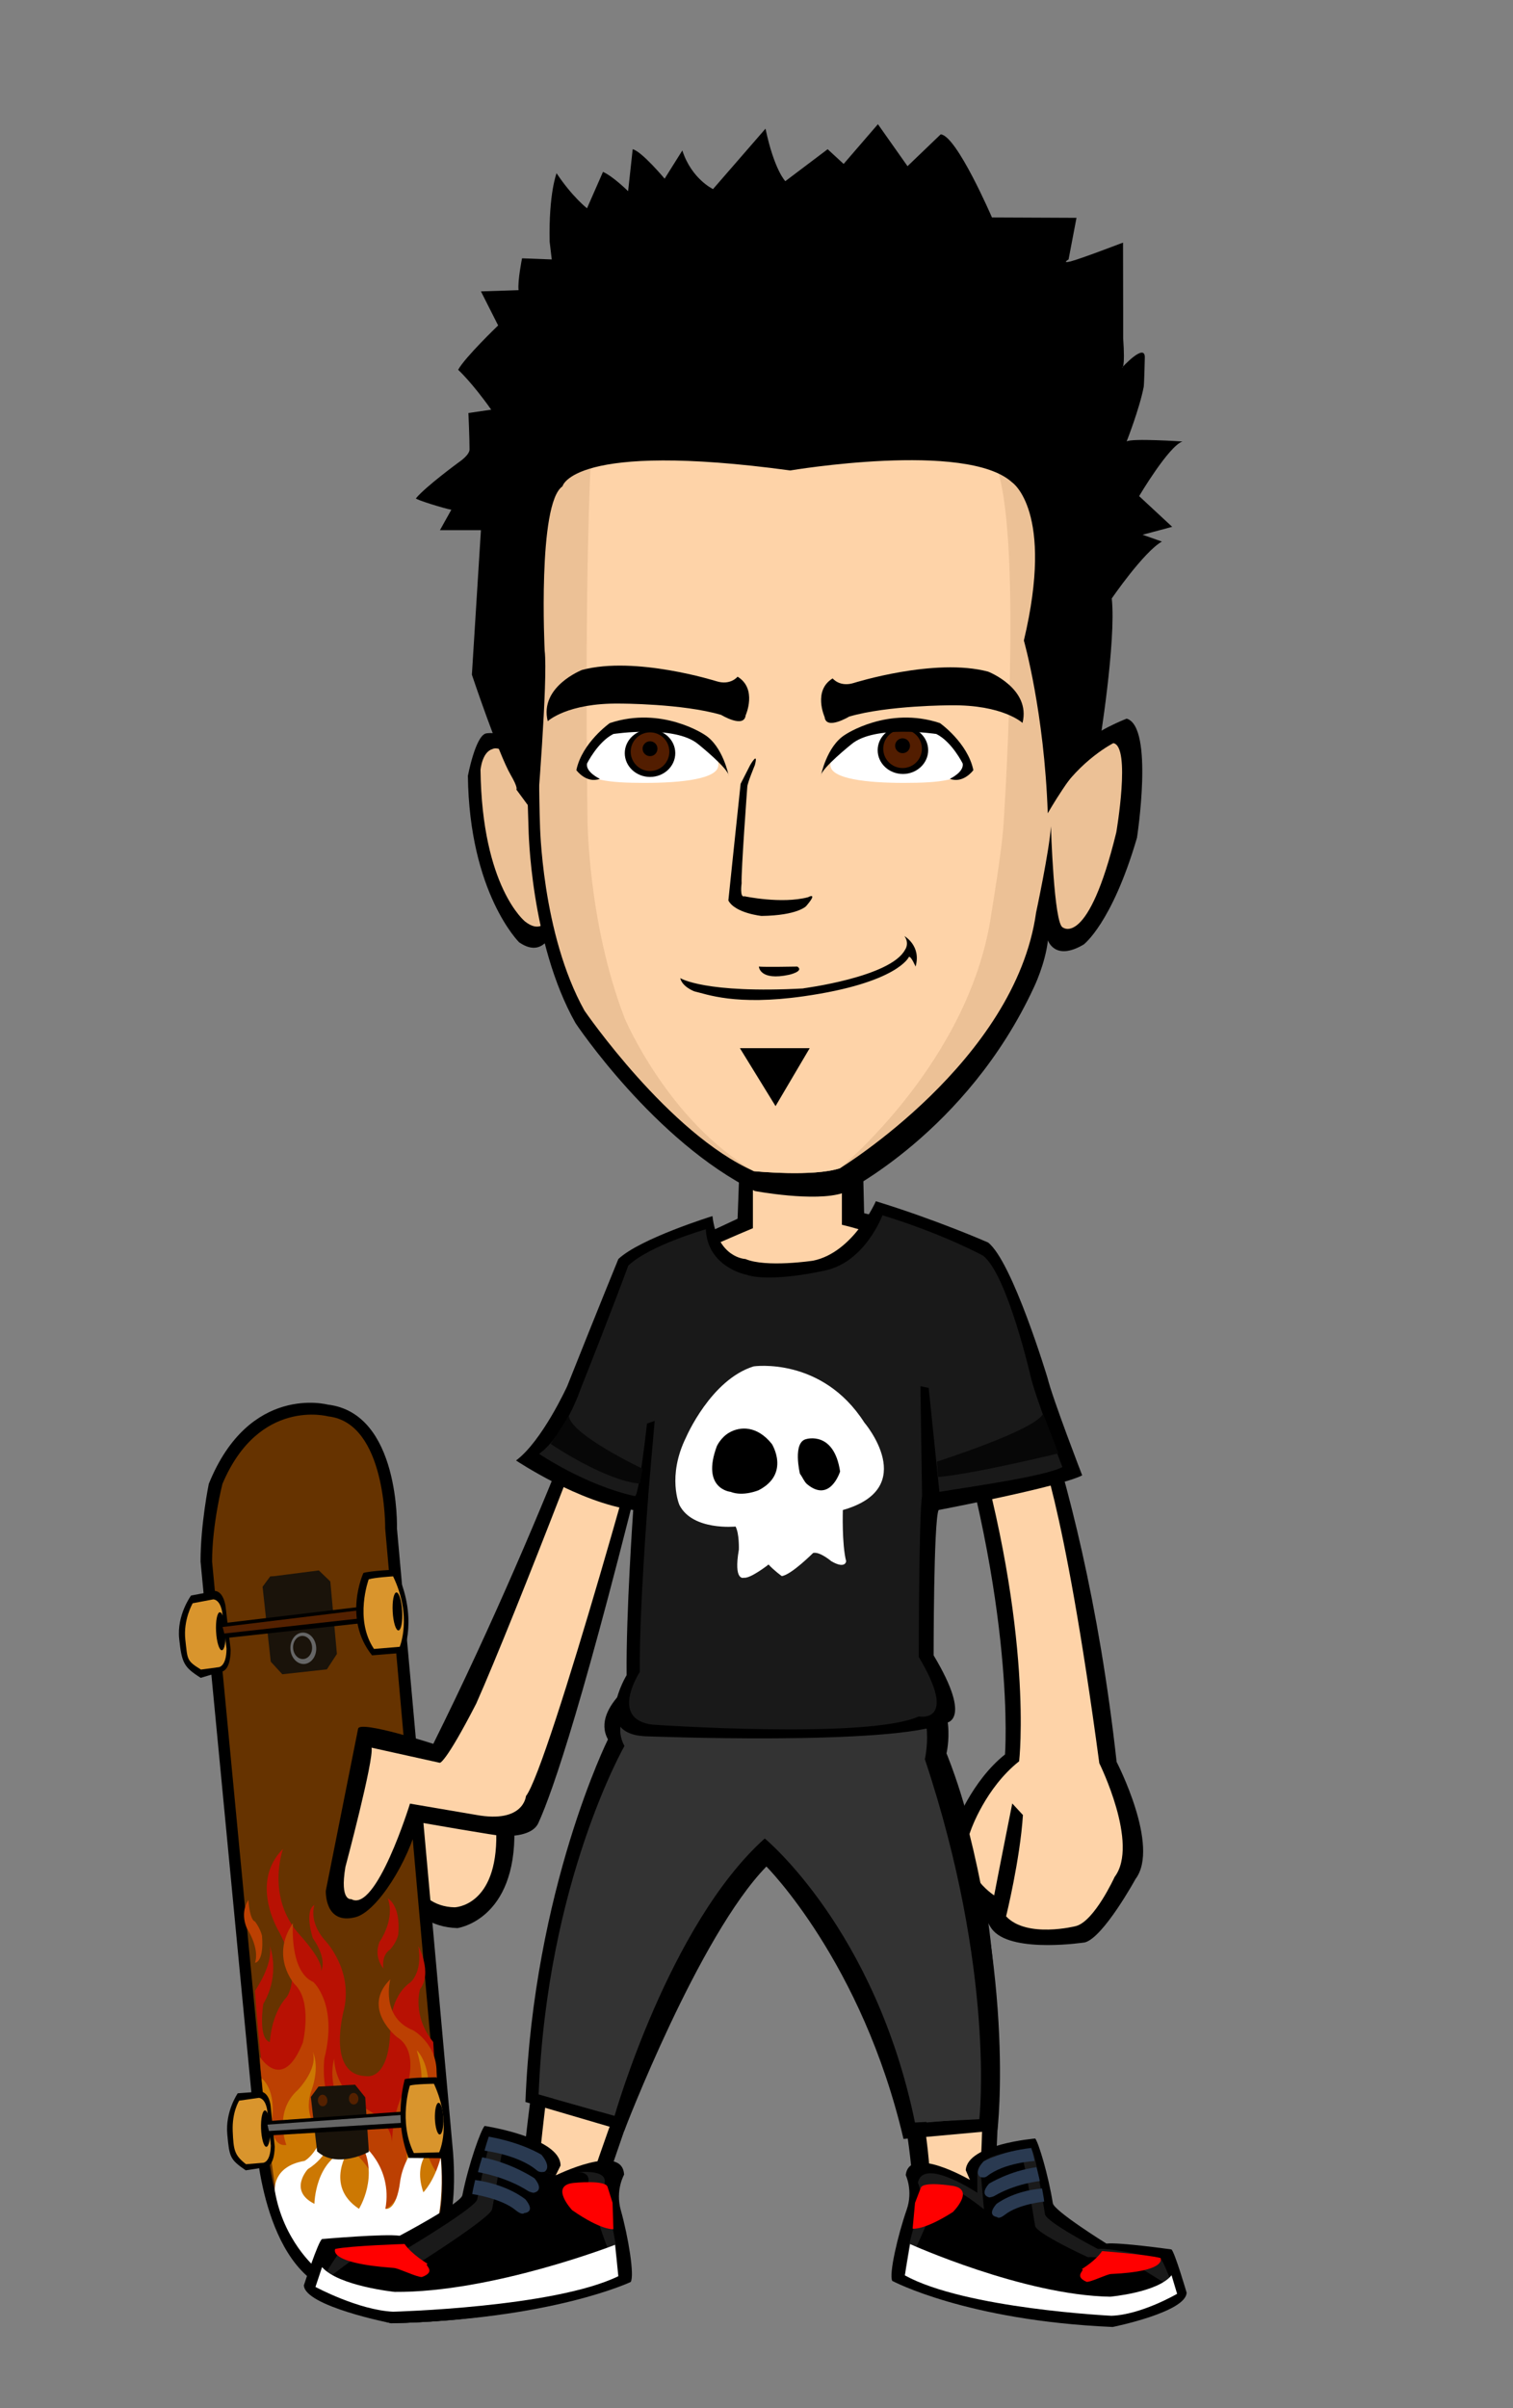 <svg xmlns="http://www.w3.org/2000/svg" width="220" height="350"><rect width="100%" height="100%" fill="#808080" stroke="none"/><g xmlns="http://www.w3.org/2000/svg" transform="translate(0.0, 0.0)  scale(1.0)" ><g xmlns="http://www.w3.org/2000/svg" transform="translate(0, 60)" id="FullBodyTranslator"><g id='palm'><g id="Palm">	<path d="M60.195,204.737c0,0-1.771,5.541-2.971,7.102c0,0,1.301,8.159,9.291,8.389c0,0,8.568-1.139,8.278-14.379L60.195,204.737z"		/>	<path fill="#FED3A8" d="M61.314,204.397c0,0-1.39,4.461-2.319,5.711c0,0,0.909,6.949,7.101,7.1c0,0,6.239-0.1,6.069-10.74		L61.314,204.397z"/></g></g><g xmlns="http://www.w3.org/2000/svg" transform="translate(-10,10)" id="HeldTranslator"><g id='held'><path fill-rule="evenodd" clip-rule="evenodd" fill="#FFFFFF" d="M68.489,199.034c0.369-0.09,0.73,0.11,0.811,0.431		c0.069,0.319-0.171,0.659-0.541,0.739c-0.369,0.09-0.729-0.1-0.81-0.43C67.879,199.454,68.119,199.124,68.489,199.034z"/>	<path fill-rule="evenodd" clip-rule="evenodd" d="M39.159,156.944l8.16,85.2c0,0,1.359,20.8,13.92,21.36		c0,0,16.48,3.68,14.64-20.641l-8.159-90.72c0,0,0.489-16.78-10.08-18c0,0-11.391-3.06-17.281,11.521		C40.358,145.665,39.159,151.515,39.159,156.944z"/>	<path fill-rule="evenodd" clip-rule="evenodd" fill="#663300" d="M40.839,156.965l8.12,85.17c0,0,1.08,19.771,13.399,19.45		c0,0,14.08,2.56,11.681-18.881l-8.03-90.539c0,0,0.19-15.381-8.3-16.311c0,0-10.069-2.75-15.37,9.83		C42.339,145.685,40.839,151.534,40.839,156.965z"/>	<path fill-rule="evenodd" clip-rule="evenodd" fill="#B81103" d="M47.079,219.345c0,0,2.641-3.76,2.16-6.48c0,0,1.6,4-0.96,8.4		c0,0-0.8,5.04,0.96,5.52c0,0,0.16-4,2.4-6.479c0,0,2.399-2.8-0.961-9.36c0,0-4.56-7.199,0.48-12.24c0,0-2.561,6.961,2.4,12.48		c0,0,3.52,3.76,3.119,5.28c0,0,1.041-1.521-1.199-4.8c0,0-1.28-3.92,0.24-4.801c0,0-0.881,2.32,1.439,5.041		c0,0,4.16,4.159,2.88,10.08c0,0-2.72,9.68,3.28,9.76c0,0,3.439,0.72,3.439-7.36c0,0,0-4.2,2.881-6.24c0,0,1.84-1.36,1.199-5.28		c0,0,2.08,3.84,0.24,6.24c0,0-1.2,3.84,1.92,7.68l1.2,19.561l-0.99,2.939l-7.409,3.9l-15.601-7.92		C50.199,245.265,48.279,235.905,47.079,219.345z"/>	<path fill-rule="evenodd" clip-rule="evenodd" fill="#BC4002" d="M47.8,228.944c0,0,3.279,5.36,6.239-2.08c0,0,1.44-6-1.2-8.479		c0,0-3.6-4-0.24-8.88c0,0-0.56,7.039,2.961,8.56c0,0,3.6,3.2,1.6,11.12c0,0-0.88,7.359,3.359,9.12c0,0-3.119-4.88-1.92-9.12		c0,0-0.16,4.641,4.721,7.359c0,0,3.68,1.921,3.68,4.881c0,0,0-4.881,2.16-8.16c0,0,1.84-5.2-1.439-7.2c0,0-5.281-4.159-0.961-8.399		c0,0-1.52,5.52,3.36,7.439c0,0,3.36,1.92,3.36,6l0.72,16.08l-11.28,7.68l-12.72-7.92C50.199,246.944,47.72,231.905,47.8,228.944z"		/>	<path fill-rule="evenodd" clip-rule="evenodd" fill="#CC7803" d="M48.039,232.064c0,0,2.24,1.521,1.44,6.479		c0,0,0,3.521,2.16,3.201c0,0-1.92-4.801,1.68-8c0,0,2.96-3.041,2.16-5.521c0,0,1.119,2-0.24,5.761c0,0-2.24,5.68,4.8,7.68		c0,0,5.521,3.359,5.28,9.6c0,0,3.76-0.08,3.84-9.12c0,0,0.12-5.8,1.8-8.28c0,0,0.96-1.439-0.36-5.879c0,0,2.48,2.239,1.44,7.92		c0,0-1.521,6.479,1.84,10.319c0,0-1.7,8.42-7.68,9.92c-5.12,1.28-4.16,0.32-4.16,0.32s-5.84,2.84-12.08-8.921		c0,0-0.72-5.159-1.44-10.199L48.039,232.064z"/>	<path fill-rule="evenodd" clip-rule="evenodd" fill="#FFFFFF" d="M49.959,248.385c0,0-0.399-3.521,4.32-4.32c0,0,3.2-1.6,3.36-8.64		c0,0,2.799,6.24-2.881,9.84c0,0-2.88,3.12,0.961,5.04c0,0,0.08-6.479,5.039-7.92c0,0-3.68,5.28,1.44,8.64c0,0,3.04-4.8,0.239-9.6		c0,0,4.721,3.359,3.601,9.6c0,0,1.601,0.48,2.16-4.08c0,0,0.56-4.72,4.56-6.72c0,0,0.48-0.239,1.041-1.04v2.16		c0,0-4.08,2-2.24,7.279c0,0,1.56-1.52,2.52-5.039c0,0,1.24,11.119-3.48,15.359c0,0-3.42,4.86-12.16,1.99		c-0.85-0.279-1.699-0.67-2.6-1.391C55.839,259.544,51.159,255.585,49.959,248.385z"/>	<path fill-rule="evenodd" clip-rule="evenodd" fill="#BC4002" d="M46.119,206.145c0,0-1.261,1.62-0.24,4.08		c0,0,1.921,2.88,1.2,5.04c0,0,1.32,0,1.02-3.9c0,0-0.18-0.959-1.02-2.1C47.079,209.265,46.358,209.265,46.119,206.145z"/>	<path fill-rule="evenodd" clip-rule="evenodd" fill="#B81103" d="M65.749,216.095c0,0-1.47-1.609-0.561-3.87		c0,0,2.311-3.22,1.201-6.319c0,0,1.91,0.969,1.52,5.25c0,0-0.21,1.139-1.23,2.229C66.679,213.385,65.47,214.044,65.749,216.095z"/>	<polyline fill-rule="evenodd" clip-rule="evenodd" fill="#1A130A" points="49.289,159.114 48.179,160.614 49.369,171.505 		51.05,173.335 57.529,172.624 58.989,170.385 58.029,159.845 56.358,158.245 49.879,159.075 	"/>	<path fill-rule="evenodd" clip-rule="evenodd" fill="#666666" d="M52.229,169.665c-0.07-1.26,0.72-2.33,1.75-2.381		c1.039-0.06,1.93,0.92,2,2.181c0.07,1.25-0.721,2.319-1.75,2.38C53.199,171.895,52.3,170.925,52.229,169.665z"/>	<path fill-rule="evenodd" clip-rule="evenodd" fill="#1A130A" d="M52.619,169.524c-0.05-0.93,0.53-1.72,1.29-1.76		s1.42,0.68,1.47,1.609c0.05,0.931-0.53,1.711-1.29,1.75C53.329,171.165,52.669,170.444,52.619,169.524z"/>	<path fill-rule="evenodd" clip-rule="evenodd" d="M37.779,161.895c0,0-2.11,2.86-1.72,6.33c0.379,3.47,0.67,4.08,3.129,5.63		l2.94-0.88c0,0,1.39,0.05,1.41-3.2l-0.729-6.22c0,0-0.221-2.16-1.51-2.33L37.779,161.895z"/>	<path fill-rule="evenodd" clip-rule="evenodd" fill="#D9952D" d="M38.019,163.015c0,0-1.399,2.4-1.069,5.311		c0.33,2.92,0.17,3.029,2.271,4.33l2.51-0.341c0,0,1.189,0.04,1.209-2.69l-0.619-5.229c0,0-0.19-1.81-1.29-1.95L38.019,163.015z"/>	<path fill-rule="evenodd" clip-rule="evenodd" d="M41.419,167.114c-0.08-1.52,0.16-2.77,0.54-2.789		c0.38-0.021,0.761,1.189,0.841,2.719c0.079,1.521-0.16,2.781-0.541,2.801C41.879,169.864,41.499,168.645,41.419,167.114z"/>	<polygon fill-rule="evenodd" clip-rule="evenodd" points="41.56,166.024 63.56,163.395 63.688,165.794 41.869,168.175 	"/>	<path fill-rule="evenodd" clip-rule="evenodd" fill="#1A130A" d="M55.199,234.774l1.11-1.51l5.319-0.279l1.479,1.84l0.531,7.92		c0,0-4.621,2.539-7.531-0.07L55.199,234.774z"/>	<path fill-rule="evenodd" clip-rule="evenodd" fill="#542100" d="M56.22,235.314c-0.021-0.46,0.26-0.85,0.649-0.87		c0.38-0.02,0.71,0.34,0.729,0.801c0.03,0.459-0.26,0.859-0.64,0.879C56.579,236.145,56.249,235.784,56.22,235.314z"/>	<path fill-rule="evenodd" clip-rule="evenodd" fill="#542100" d="M60.739,235.064c-0.03-0.47,0.26-0.86,0.64-0.88		s0.71,0.34,0.74,0.801c0.021,0.469-0.271,0.859-0.649,0.879C61.089,235.885,60.759,235.524,60.739,235.064z"/>	<polygon fill-rule="evenodd" clip-rule="evenodd" fill="#542100" points="42.369,166.465 63.579,163.874 63.649,165.075 		42.619,167.415 	"/>	<path fill-rule="evenodd" clip-rule="evenodd" d="M62.839,158.614c0,0-3.039,6.61,1.26,11.971l4.541-0.37		c0,0,2.289-5.229-1.121-12.091C67.519,158.124,63.8,158.305,62.839,158.614z"/>	<path fill-rule="evenodd" clip-rule="evenodd" fill="#D9952D" d="M63.608,159.544c0,0-2.129,5.801,0.771,10.111l3.74-0.311		c0,0,1.87-4.359-0.96-10.24C67.159,159.104,64.399,159.274,63.608,159.544z"/>	<path fill-rule="evenodd" clip-rule="evenodd" d="M44.569,234.235c0,0-1.83,2.639-1.52,5.959c0.309,3.32,0.369,3.641,2.68,5.24		l2.82-0.439c0,0,1.329,0.119,1.399-2.99l-0.601-5.971c0,0-0.16-1.83-1.399-2.049L44.569,234.235z"/>	<path fill-rule="evenodd" clip-rule="evenodd" fill="#D9952D" d="M44.779,235.305c0,0-1.06,1.64-0.94,4.44		c0.12,2.76,0.24,3.479,1.93,4.799l2.41-0.199c0,0,1.131,0.1,1.2-2.51l-0.51-5.021c0,0-0.149-1.729-1.2-1.92L44.779,235.305z"/>	<path fill-rule="evenodd" clip-rule="evenodd" d="M47.959,239.374c-0.05-1.459,0.2-2.639,0.57-2.649c0.36,0,0.7,1.181,0.76,2.64		c0.05,1.461-0.2,2.65-0.569,2.65C48.358,242.015,48.019,240.835,47.959,239.374z"/>	<polygon fill-rule="evenodd" clip-rule="evenodd" points="48.119,238.335 69.479,236.835 69.56,239.165 48.379,240.405 	"/>	<polygon fill-rule="evenodd" clip-rule="evenodd" fill="#666666" points="48.89,238.794 69.489,237.305 69.539,238.465 		49.108,239.715 	"/>	<path fill-rule="evenodd" clip-rule="evenodd" d="M68.858,232.185c0,0-1.719,5.88,0.57,11.45l4.93,0.04c0,0,2.361-4.95-0.889-11.76		C73.47,231.915,69.81,231.925,68.858,232.185z"/>	<path fill-rule="evenodd" clip-rule="evenodd" fill="#D9952D" d="M69.599,233.114c0,0-1.709,5.25,0.58,9.811l3.68-0.11		c0,0,1.921-4.14-0.76-9.96C73.099,232.854,70.379,232.885,69.599,233.114z"/>	<path fill-rule="evenodd" clip-rule="evenodd" d="M73.239,237.944c-0.04-1.27,0.189-2.31,0.529-2.32c0.34-0.02,0.65,1,0.701,2.281		c0.049,1.27-0.19,2.31-0.531,2.319C73.608,240.235,73.289,239.215,73.239,237.944z"/>	<path fill-rule="evenodd" clip-rule="evenodd" d="M67.099,164.235c-0.08-1.521,0.16-2.771,0.541-2.791		c0.379-0.02,0.76,1.19,0.84,2.721c0.08,1.52-0.16,2.779-0.541,2.8C67.56,166.985,67.179,165.765,67.099,164.235z"/></g></g><g id='body'><g id="MaleBody_x28_no_palm_x29__naked">	<path d="M52.075,191.228l-4.7,23.57c0,0-0.221,5.021,4.33,3.84c3.15-0.818,7.75-8.209,9.051-13.818c0,0,12.09,2.109,12.359,2.021		c0.09-0.029,4.16,0.311,5.17-1.891c2.09-4.58,6.779-18.12,16.619-58.341l-3.34-21.149c0,0-10.949,32.53-28.56,67.99		C63.006,193.448,52.375,190.019,52.075,191.228z"/>	<path d="M45.535,272.708c0,0,7.971,5.961,18.91,3.98c0,0,21.65-2.98,24.63-5.473c0,0,2.489,1-1.99-10.42		c0,0,13.44-44.447,25.38-51.898c0,0,18.66,16.391,20.4,50.898c0,0-4.23,9.932-1.24,10.932c0,0,17.41,6.949,26.37,6.449		c0,0,9.7-1.729,12.44-4.711c0,0-1.74-4.229-5.723-4.72c0,0-16.67-6.46-20.148-10.431c0,0,4.221-41.971-9.709-68.541		c0,0-1.99-32.028,1-40.97c0,0,10.699-17.629,5.22-25.58c0,0-9.2-4.469-15.671-5.959l-0.25-6.949l-17.67,1.488l-0.239,6.451		c0,0-12.44,5.219-15.431,7.699c0,0-3.229,16.391,2.24,25.33c0,0-1.99,26.319-0.5,34.771c0,0-11.689,13.409-17.66,70.771		c0,0-11.949,7.698-17.92,9.188C57.975,265.019,42.555,265.509,45.535,272.708z"/>	<path d="M107.484,106.089v10.931l-7.959,3.72c0,0,19.91,13.159,32.84-1.49l-6.711-2.729l-0.25-10.43L107.484,106.089		L107.484,106.089z"/>	<path fill="#FFD3A8" d="M109.725,114.777v3.971l-8.207,2.979c0,0,16.418,13.91,29.358-0.738l-7.96-0.5L109.725,114.777z"/>	<path fill="#FED3A8" d="M96.995,133.498c-1.851,8.24-17.239,63.37-20.521,67.55c0,0-0.3,3.99-7.229,2.73l-9.63-1.641		c0,0-4.91,15.93-8.54,13.881c0,0-1.7,0.379-0.851-4.67c0,0,4.18-15.66,3.801-17.342l9.93,2.199c0,0,0.77,0.17,5.29-8.602		c5.649-12.729,19.8-49.479,23.81-61.159c0,0,1.141-0.199,2.49,0.25C96.395,126.979,97.436,131.548,96.995,133.498z"/>	<path d="M144.064,125.958c0,0,13.181,23.83,18.301,70.12c0,0,6.35,12.239,2.75,17.011c0,0-4.67,8.51-7.37,9.219		c0,0-10.229,1.58-13.271-1.658c0,0-0.879-0.859-1.279-2.569c0,0-5.971-5.34-4.36-12.659c0,0,2.41-6.551,7.3-10.431		c0,0,1.66-21.36-9.039-54.881C137.096,140.107,136.245,111.468,144.064,125.958z"/>	<path fill="#FED3A8" d="M149.645,145.229c0.041,0.09,1.092,4.221,1.131,4.319c0,0,3.812,7.5,9.07,46.711		c0,0,5.84,11.76,2.229,16.529c0,0-2.94,6.449-5.64,7.15c0,0-7.11,1.818-10.143-1.42c0,0,2.03-8.23,2.45-14.723l-1.552-1.68		c0,0-1.721,8.6-2.631,13.357c0,0-5.729-3.6-3.379-9.51c0,0,2.109-6.1,7.01-9.979c0,0,2.182-18.569-6.789-48.88		c0,0-2.069-7-5.551-11.972c-4.979-11.42,0.09-11.739,3.979-9.93C143.564,126.948,147.195,140.52,149.645,145.229z"/>	<path fill="#FED3A8" d="M48.275,272.468c0,0,6.47,3.471,17.42,1.49c0,0,16.91-1.99,19.9-4.471c0,0,3.479,2.979-1-8.449		c0,0,14.93-48.17,27.868-56.119c0,0,23.392,21.859,22.892,57.119c0,0-3.979,6.449-1,7.449c0,0,14.431,5.961,23.391,5.461		c0,0,7.47-0.5,9.949-2.98c0,0-0.989-2.479-4.971-2.979c0,0-16.92-6.461-20.398-10.432c0,0,3.979-41.72-9.46-68.539		c0,0-2.24-34.761,0.75-43.7c0,0,12.188-13.91,6.72-21.852c0,0-11.449-4.97-17.92-6.459v-9.931h-12.939v10.431		c0,0-13.181,5.459-16.17,7.939c0,0-2.979,13.66,2.49,22.6c0,0-1.74,28.562-0.25,37c0,0-12.439,16.642-17.41,71.021		c0,0-13.438,8.439-19.41,9.931C58.725,266.998,45.785,266.259,48.275,272.468z"/></g></g><g id='underwear'><g id="Underwear_default">	<path fill="#EEEEEC" stroke="#000000" d="M94.375,183.761l-0.125,2.5l-3,5.605l17.24,17.302l3.871-2.532l2.854,2.168		c0,0,7.264-7.012,11.426-9.728c4.159-2.716,8.905-4.873,8.905-4.873l-2.019-4.537l-0.336-2.856c0,0-11.375,0.076-19.408-0.299		C105.749,186.136,94.375,183.761,94.375,183.761z"/>	<polygon fill="#FCAF3E" points="106.419,188.966 107.465,192.249 105.318,194.739 108.805,195.032 110.755,197.963 		111.861,194.854 115.216,194.177 112.415,191.968 112.538,188.618 109.697,190.358 	"/>	<polygon fill="#FCAF3E" points="95.529,187.405 96.081,189.134 94.951,190.442 96.786,190.599 97.812,192.142 98.396,190.504 		100.161,190.147 98.686,188.983 98.75,187.222 97.254,188.138 	"/>	<polygon fill="#FCAF3E" points="123.955,191.302 124.333,192.489 123.557,193.392 124.818,193.497 125.523,194.558 		125.925,193.433 127.139,193.187 126.125,192.388 126.169,191.176 125.141,191.806 	"/>	<polygon fill="#FCAF3E" points="116.716,191.325 117.039,192.34 116.376,193.108 117.453,193.2 118.057,194.104 118.398,193.146 		119.436,192.937 118.568,192.252 118.607,191.218 117.729,191.756 	"/>	<polygon fill="#FCAF3E" points="103.757,196.205 104.075,197.206 103.422,197.964 104.484,198.054 105.077,198.944 		105.416,197.999 106.438,197.792 105.584,197.12 105.621,196.101 104.755,196.63 	"/>	<polygon fill="#FCAF3E" points="102.25,187.328 102.568,188.329 101.915,189.087 102.977,189.177 103.57,190.067 103.909,189.122 		104.93,188.915 104.077,188.243 104.113,187.224 103.248,187.753 	"/>	<polygon fill="#FCAF3E" points="128.35,187.487 128.814,188.95 127.859,190.058 129.412,190.188 130.277,191.49 130.773,190.108 		132.264,189.806 131.02,188.824 131.072,187.335 129.809,188.108 	"/>	<polygon fill="#FCAF3E" points="114.029,198.558 114.264,199.291 113.784,199.847 114.562,199.912 114.997,200.565 		115.245,199.872 115.993,199.722 115.368,199.228 115.396,198.479 114.762,198.869 	"/>	<polygon fill="#FCAF3E" points="122.578,187.681 122.812,188.414 122.333,188.97 123.111,189.035 123.546,189.688 123.794,188.995 		124.542,188.844 123.917,188.351 123.943,187.604 123.311,187.992 	"/>	<polygon fill="#FCAF3E" points="100.248,193.808 100.488,194.56 99.996,195.13 100.795,195.196 101.242,195.868 101.496,195.155 		102.264,195.001 101.621,194.495 101.648,193.728 100.999,194.128 	"/>	<polygon fill="#FCAF3E" points="117.854,187.655 118.093,188.408 117.602,188.979 118.398,189.045 118.848,189.717 		119.102,189.004 119.868,188.851 119.227,188.343 119.254,187.575 118.604,187.976 	"/>	<polygon fill="#FCAF3E" points="107.422,199.513 108.009,201.356 106.805,202.754 108.762,202.919 109.857,204.563 		110.479,202.815 112.361,202.438 110.787,201.196 110.857,199.317 109.262,200.297 	"/>	<polygon fill="#FCAF3E" points="118.218,195.095 118.805,196.938 117.602,198.336 119.559,198.501 120.652,200.146 		121.275,198.397 123.157,198.021 121.583,196.778 121.654,194.899 120.059,195.879 	"/></g></g><g id='socks'></g><g id='shoes'><path fill-rule="evenodd" clip-rule="evenodd" fill="#FFFFFF" d="M85.329,262.49c0,0,2.82,5.461,1.5,7.941l-5.979,1		c0,0,0.17-5.961,2.49-9.441L85.329,262.49z"/>	<path fill-rule="evenodd" clip-rule="evenodd" d="M56.909,277.661c0,0-12.64-2.479-12.72-5.521c0,0,2.08-6.4,2.64-6.72		c0,0,9.121-0.8,11.281-0.479c0,0,8.879-4.681,9.119-5.881c0.91-4.55,2.68-9.479,3.24-10.08c0,0,11.04,1.681,11.04,5.76l-0.72,1.441		c0,0,9.72-4.801,9.959-0.121c0,0-1.299,2.26-0.479,5.16c1.08,3.84,2.021,9.53,1.44,10.44		C91.71,271.661,80.27,277.102,56.909,277.661z"/>	<path fill-rule="evenodd" clip-rule="evenodd" fill="#1A1A1A" d="M56.909,277.661c0,0-10.479-2.479-10.56-5.521		c0,0,2.56-4.479,3.12-4.8c0,0,7.439-0.8,9.6-0.479c0,0,10.08-6,10.32-7.2c0.91-4.55,1.6-8.04,2.16-8.64c0,0,7.439,0.479,7.439,4.56		l1.801,0.601c0,0,8.039-1.801,7.08,1.319c0,0-0.101,1.42,0.72,4.319c1.079,3.841,1.54,8.69,0.96,9.601		C89.55,271.421,80.27,277.102,56.909,277.661z"/>	<path fill-rule="evenodd" clip-rule="evenodd" d="M56.909,277.661c0,0-10.479-2.479-10.56-5.521c0,0,4.24-3.279,4.8-3.6		c0,0,8.16-0.32,10.32,0c0,0,9.84-6.24,10.08-7.439c0.91-4.551,1.359-9,1.92-9.601c0,0,5.52,0,5.52,4.08l1.801,0.601		c0,0,5.64-1.801,4.68,1.319c0,0,0.62,2.14,1.439,5.04c1.08,3.84,3.221,7.97,2.641,8.88C89.55,271.421,80.27,277.102,56.909,277.661		z"/>	<path fill-rule="evenodd" clip-rule="evenodd" fill="#FF0000" d="M48.749,266.861c0,0-1.31,2.06,8.521,2.76		c0.71,0.05,3.351,1.359,4.08,1.32c2.28-0.84,0.16-1.801,0.84-1.92c0,0-2.28-1.32-3.36-2.881		C58.829,266.141,51.03,266.381,48.749,266.861z"/>	<path fill-rule="evenodd" clip-rule="evenodd" fill="#FFFFFF" d="M46.829,269.501l-0.959,2.88c0,0,6.24,3.359,11.279,3.6		c0,0,23.4-0.6,32.76-5.16l-0.479-4.56c0,0-17.88,6.96-32.04,6.841C57.39,273.102,49.229,272.261,46.829,269.501z"/>	<path fill-rule="evenodd" clip-rule="evenodd" fill="#FF0000" d="M89.069,260.141l0.12,3.84c0,0-1.68,0.24-6-2.76		c0,0-3.36-3.6,0.24-3.96c0,0,4.681-0.479,4.92,0.601L89.069,260.141z"/>	<path fill-rule="evenodd" clip-rule="evenodd" fill="#2A3A51" d="M71.069,250.541c0,0-0.6,1.8-0.6,2.04c0,0,4.939,0.58,7.62,2.88		c0.42,0.359,1.079,0.18,1.079,0.18s1.141-0.539-0.42-2.459C78.749,253.182,76.05,251.441,71.069,250.541z"/>	<path fill-rule="evenodd" clip-rule="evenodd" fill="#2A3A51" d="M70.11,253.541c0,0-0.601,1.92-0.601,2.16		c0,0,3.96,0.6,7.319,2.76c0.181,0.12,0.721,0.24,0.721,0.24s1.74-0.18,0.18-2.1C77.729,256.602,74.489,254.381,70.11,253.541z"/>	<path fill-rule="evenodd" clip-rule="evenodd" fill="#2A3A51" d="M69.09,256.841c0,0-0.421,1.8-0.421,2.04		c0,0,4.201,0.6,6.301,2.34c0.98,0.811,1.26,0.42,1.26,0.42s1.74-0.06,0.18-1.979C76.409,259.661,73.89,257.501,69.09,256.841z"/>	<path fill-rule="evenodd" clip-rule="evenodd" d="M161.79,278.201c0,0,10.709-2.16,10.75-5c0,0-1.75-5.961-2.211-6.27		c0,0-7.6-1.07-9.449-0.851c0,0-7.61-4.729-7.79-5.86c-0.681-4.24-2.091-8.83-2.56-9.41c0,0-9.91,0.811-10.101,4.61l0.601,1.399		c0,0-8.811-5.129-9.33-0.689c0,0,1.1,2.25,0.14,5.02c-1.3,3.73-2.61,9.4-2.101,10.351		C129.739,271.501,140.53,277.281,161.79,278.201z"/>	<path fill-rule="evenodd" clip-rule="evenodd" fill="#1A1A1A" d="M161.79,276.221c0,0,8.84-0.76,8.879-3.6		c0,0-1.459-4.01-1.92-4.32c0,0-7.279-1.66-9.119-1.439c0,0-7.5-3.91-7.68-5.041c-0.681-4.239-1.451-8.779-1.92-9.359		c0,0-7.681,0-7.92,3.359v2.881c0,0-7.921-5.28-8.641-1.44c0,0,0.96,1.79,0,4.56c-1.301,3.73-2.189,8.17-1.68,9.121		C131.79,270.941,140.53,275.301,161.79,276.221z"/>	<path fill-rule="evenodd" clip-rule="evenodd" d="M161.79,276.221c0,0,8.84-0.76,8.879-3.6c0,0-4.579-2.811-5.039-3.12		c0,0-5.6-1.66-7.44-1.44c0,0-7.5-3.43-7.68-4.56c-0.681-4.24-1.69-10.22-2.16-10.8c0,0-4.8-0.24-5.76,2.88l0.479,5.521		c0,0-6-5.041-7.199-2.881c0,0,0.24,1.07-0.721,3.84c-1.3,3.73-3.869,7.93-3.359,8.881		C131.79,270.941,140.53,275.301,161.79,276.221z"/>	<path fill-rule="evenodd" clip-rule="evenodd" fill="#FF0000" d="M168.749,268.182c0,0,1.101,1.949-7.189,2.319		c-0.62,0.021-2.92,1.19-3.561,1.14c-1.989-0.869-0.109-1.72-0.699-1.859c0,0,2-1.18,2.949-2.61		C160.249,267.171,166.86,267.671,168.749,268.182z"/>	<path fill-rule="evenodd" clip-rule="evenodd" fill="#FFFFFF" d="M170.35,270.682l0.81,2.699c0,0-5.229,3.051-9.56,3.189		c0,0-21.25-1.029-30.03-5.869l0.76-4.551c0,0,16.5,7.44,29.09,7.65C161.419,273.801,168.36,273.191,170.35,270.682z"/>	<path fill-rule="evenodd" clip-rule="evenodd" fill="#FF0000" d="M133.05,260.161l-0.35,3.75c0,0,1.6,0.3,5.859-2.421		c0,0,3.28-3.26-0.029-3.799c0,0-4.361-0.721-4.65,0.31L133.05,260.161z"/>	<path fill-rule="evenodd" clip-rule="evenodd" fill="#2A3A51" d="M149.96,252.182c0,0,0.47,1.68,0.459,1.899		c0,0-4.389,0.229-6.899,2.21c-0.39,0.32-0.989,0.109-0.989,0.109s-1.011-0.569,0.489-2.27		C143.02,254.131,145.52,252.691,149.96,252.182z"/>	<path fill-rule="evenodd" clip-rule="evenodd" fill="#2A3A51" d="M150.71,254.98c0,0,0.479,1.801,0.47,2.021		c0,0-3.53,0.34-6.63,2.181c-0.17,0.1-0.67,0.189-0.67,0.189s-1.58-0.26-0.08-1.99C143.8,257.381,146.81,255.501,150.71,254.98z"/>	<path fill-rule="evenodd" clip-rule="evenodd" fill="#2A3A51" d="M151.52,258.07c0,0,0.32,1.69,0.31,1.91c0,0-3.75,0.36-5.699,1.9		c-0.92,0.73-1.16,0.34-1.16,0.34s-1.59-0.14-0.09-1.89C144.88,260.331,147.239,258.432,151.52,258.07z"/></g><g id='bottom'><path fill-rule="evenodd" clip-rule="evenodd" d="M94.125,183c0,0-8.365,5-5.725,9.8c0,0-10.801,21.74-12,52.7l14.358,4.216		c0,0,10.841-28.356,20.681-38.437c0,0,13.936,13.915,19.936,39.596l13.659-1.244c0,0,2.886-23.711-7.435-54.671		c0,0,1.943-7.714-3.816-10.835C133.783,184.125,110.205,188.04,94.125,183z"/>	<path fill-rule="evenodd" clip-rule="evenodd" d="M93.92,186.08c0,0-6.24,2.88-3.6,7.68c0,0-10.801,18-12,48.961l11.52,2.879		c0,0,9.6-27.6,21.36-37.68c0,0,15.36,13.68,21.36,39.359l9.84-0.479c0,0,3.119-20.88-7.2-51.84c0,0,3.12-4.8-2.64-7.92		C132.561,187.04,110,191.12,93.92,186.08z"/>	<path fill-rule="evenodd" clip-rule="evenodd" fill="#333333" d="M94.88,184.641c0,0-6.72,4.319-4.08,9.119		c0,0-11.28,19.68-12.479,50.641l11.039,3.119c0,0,7.92-27.84,21.841-40.319c0,0,16.079,13.2,21.84,41.28l9.36-0.48		c0,0,2.399-21.359-7.92-52.32c0,0,1.68-7.199-2.641-10.08C131.84,185.6,110.96,189.2,94.88,184.641z"/>	<path fill-rule="evenodd" clip-rule="evenodd" fill="#33333" d="M95.359,184.641c0,0-5.039,4.319-2.399,9.119		c0,0-11.28,20.29-12.479,51.251l6.691,1.891c0,0,9.868-29.622,23.788-42.102c0,0,18,15.601,23.761,43.681l5.521-0.48		c0,0,2.158-21.359-8.162-52.32c0,0,2.16-7.199-2.16-10.08C129.92,185.6,111.439,189.2,95.359,184.641z"/></g><g id='top'><path fill-rule="evenodd" clip-rule="evenodd" d="M103.595,116.745c0,0-10.511,3.25-13.681,6.24c0,0-2.789,6.801-7.439,18.48		c0,0-3.63,7.97-7.439,10.8c0,0,9.17,6.14,17.039,7.2c0,0-1.06,15.029-0.959,24c0,0-5.141,8.46,2.639,8.88		c0,0,36.24,1.44,43.681-1.92c0,0,4.181-0.06-1.681-9.84c0,0-0.01-19.46,0.721-21.12c0,0,17.74-3.38,20.88-5.04		c0,0-4.3-11.13-5.04-14.16c0,0-5.1-16.92-8.64-19.68c0,0-7.341-3.24-16.32-6c0,0-3.25,7.44-9.12,8.64c0,0-6.83,1.04-9.84-0.24		C108.395,122.985,104.314,122.866,103.595,116.745z"/>	<path fill-rule="evenodd" clip-rule="evenodd" fill="#191919" d="M135.035,141.706l1.56,15.119c3.989-0.67,15.28-2.219,17.88-3.6		c0,0-3.82-9.93-4.561-12.96c0,0-3.42-15-6.959-17.76c0,0-5.66-3.12-14.641-5.88c0,0-2.529,6.84-8.4,8.039		c0,0-7.799,1.801-11.399,0.601c0,0-5.64-1.08-5.88-6.601c0,0-8.11,2.291-11.28,5.281c0,0-2.31,6.319-6.96,18		c0,0-2.189,6.529-6,9.359c0,0,6.721,4.57,13.92,6.141c0.59,0.129,1.76-10.541,1.76-10.541l1.121-0.399c0,0-1,11.271-0.961,11.28		c0,0-1.3,16.229-1.199,25.199c0,0-4.561,6.961,1.92,7.68c0,0,31.199,2.16,38.64-1.199c0,0,5.86,1.141,0-8.641		c0,0,0-20.52,0.479-23.399l-0.24-15.96L135.035,141.706z"/>	<path fill-rule="evenodd" clip-rule="evenodd" fill="#FFFFFF" d="M106.955,161.866c0,0-6.24,0.64-8.16-3.121		c0,0-1.84-4.159,0.959-9.84c0,0,3.601-8.399,9.841-10.319c0,0,9.92-1.44,16.08,8.159c0,0,8.159,9.521-3.12,12.721		c0,0-0.16,4.96,0.48,7.439c0,0-0.08,1.201-2.16,0c0,0-1.68-1.439-2.641-1.199c0,0-3.199,3.199-4.56,3.359c0,0-1.12-0.8-1.921-1.68		c0,0-2.639,2.08-3.6,1.92c0,0-1.52,0.561-0.72-4.08C107.435,165.226,107.515,162.905,106.955,161.866z"/>	<path fill-rule="evenodd" clip-rule="evenodd" d="M106.234,156.825c0,0-4.32-0.399-2-6.64c0,0,0.57-1.271,1.811-1.979		c1.55-0.891,4.02-1.051,6.189,1.66c0,0,2.721,4.319-1.92,6.72C110.314,156.586,108.074,157.546,106.234,156.825z"/>	<path fill-rule="evenodd" clip-rule="evenodd" d="M116.314,154.186c0,0-1.119-4.64,0.96-5.04c0,0,4-1.199,4.88,4.721		c0,0-1.439,4.64-4.8,1.84C116.945,155.366,116.765,154.815,116.314,154.186z"/>	<path fill-rule="evenodd" clip-rule="evenodd" fill="#070707" d="M80.074,149.866c0,0,7.92,5.359,12.961,5.76l0.399-2.16		c0,0-10.479-4.96-10.72-7.68L80.074,149.866z"/>	<path fill-rule="evenodd" clip-rule="evenodd" fill="#070707" d="M153.914,151.226c0,0-12.479,3.04-17.52,3.439l-0.16-2.239		c0,0,14.32-4.56,15.44-6.96L153.914,151.226z"/></g><g id='necklace'></g><g id='bracelet'></g><g xmlns="http://www.w3.org/2000/svg" transform="translate(44,-29) scale(1.8)" id="HeadTranslator"><g id='face'><path fill-rule="evenodd" clip-rule="evenodd" d="M14.792,42.004c0,0,3.96-1.02,4.62,7.74l1.04,7.44c0,0-0.64,3.279-2.96,1.68		c0,0-4.02-3.961-4.14-13.441C13.352,45.423,13.952,42.244,14.792,42.004z"/>	<path fill-rule="evenodd" clip-rule="evenodd" fill="#ecc196" d="M15.332,43.263c0,0,1.32-0.959,4.56,4.801l0.72,6.24		c0,0-0.36,4.68-2.64,2.881c0,0-3.48-2.762-3.6-12.241C14.372,44.944,14.492,43.503,15.332,43.263z"/>	<path fill-rule="evenodd" clip-rule="evenodd" d="M17.731,25.664c0,0,0.39,21.02,0.52,24.01c0,0,0.13,9.229,3.8,15.72		c0,0,6.36,9.551,14.48,13.551c0,0,4.839,0.91,7.121,0.16c0,0,10-4.881,15.439-16.641c0,0,0.9-1.859,1.119-3.76		c0,0,0.541,1.719,2.881,0.34c0,0,2.279-1.68,4.311-8.62c0,0,1.389-8.96-0.83-9.62c0,0-2.701,1.02-3.721,2.28		c-0.129,0.16,2.52-12.3,1-18.85c0,0-2.68-16.49-23.799-15.53C40.052,8.704,17.972,10.624,17.731,25.664z"/>	<path fill-rule="evenodd" clip-rule="evenodd" fill="#ecc196" d="M18.932,25.744c0,0,0.12,20.64,0.24,23.52		c0,0,0.12,8.88,3.6,15.12c0,0,6.8,9.92,13.68,12.959c0,0,4.8,0.48,6.96-0.238c0,0,14.16-8.641,15.84-20.641		c0,0,1.08-5.04,1.199-6.96c0,0,0.24,7.919,0.961,8.159c0,0,2.039,1.68,4.32-7.679c0,0,1.199-6.96-0.24-7.201		c0,0-2.641,1.32-4.561,4.32c0,0,3.48-16.08,1.439-22.32c0,0-0.479-14.16-21.839-14.88C40.532,9.904,19.412,11.584,18.932,25.744z"		/>	<path fill-rule="evenodd" clip-rule="evenodd" fill="#FED3A8" d="M23.251,20.704c0,0-0.48,8.88-0.24,28.08c0,0,0,8.401,3,16.2		c0,0,3.48,8.279,10.44,12.359c0,0,4.8,0.48,6.96-0.238c0,0,10.561-8.641,12.24-20.641c0,0,0.84-5.04,0.959-6.96		c0,0,1.561-22.56-0.479-28.8c0,0-2.561-8-15.121-9.12C41.012,11.584,26.612,11.344,23.251,20.704z"/></g><g id='eyes'><path fill-rule="evenodd" clip-rule="evenodd" fill="#FFFFFF" d="M22.715,44.642c0-1.13,1.44-2.88,4.38-3.3		c1.32-0.12,3.19,0.3,3.96,0.48c1.56,0.36,2.53,1.94,2.53,2.73c0,1.13-3.02,1.44-5.94,1.44		C24.735,45.993,22.715,45.772,22.715,44.642z"/>	<path fill-rule="evenodd" clip-rule="evenodd" fill="#FFFFFF" d="M53.505,44.642c0-1.13-1.439-2.88-4.379-3.3		c-1.32-0.12-3.19,0.3-3.961,0.48c-1.56,0.36-2.529,1.94-2.529,2.73c0,1.13,3.02,1.44,5.939,1.44S53.505,45.772,53.505,44.642z"/>	<path fill-rule="evenodd" clip-rule="evenodd" d="M26.025,43.592c0-1.06,0.92-1.92,2.04-1.92c1.13,0,2.04,0.86,2.04,1.92		s-0.91,1.92-2.04,1.92C26.945,45.512,26.025,44.652,26.025,43.592z"/>	<path fill-rule="evenodd" clip-rule="evenodd" fill="#521D00" d="M26.505,43.472c0-0.86,0.7-1.56,1.56-1.56		c0.87,0,1.56,0.7,1.56,1.56s-0.69,1.56-1.56,1.56C27.205,45.032,26.505,44.332,26.505,43.472z"/>	<path fill-rule="evenodd" clip-rule="evenodd" d="M50.535,43.352c0-1.06-0.92-1.92-2.04-1.92c-1.13,0-2.04,0.86-2.04,1.92		s0.91,1.92,2.04,1.92C49.615,45.272,50.535,44.412,50.535,43.352z"/>	<path fill-rule="evenodd" clip-rule="evenodd" fill="#521D00" d="M46.905,43.232c0-0.86,0.7-1.56,1.561-1.56		c0.869,0,1.56,0.7,1.56,1.56c0,0.86-0.69,1.56-1.56,1.56C47.605,44.792,46.905,44.092,46.905,43.232z"/>	<path fill-rule="evenodd" clip-rule="evenodd" d="M27.465,43.232c0-0.33,0.27-0.6,0.6-0.6c0.34,0,0.6,0.27,0.6,0.6		c0,0.33-0.26,0.6-0.6,0.6C27.735,43.832,27.465,43.562,27.465,43.232z"/>	<path fill-rule="evenodd" clip-rule="evenodd" d="M47.865,42.992c0-0.33,0.271-0.6,0.601-0.6c0.34,0,0.6,0.27,0.6,0.6		s-0.26,0.6-0.6,0.6C48.136,43.592,47.865,43.322,47.865,42.992z"/>	<path fill-rule="evenodd" clip-rule="evenodd" d="M24.015,45.663c0,0-1.16-0.53-1.04-1.23c0,0,0.86-1.75,2.13-2.39		c0,0,4.95-0.76,6.85,0.82c0,0,2.47,1.98,2.47,2.57c0,0-0.46-2.4-1.95-3.33c0,0-3.46-2.34-7.66-0.94c0,0-2.24,1.58-2.7,3.8		C22.115,44.962,22.916,46.073,24.015,45.663z"/>	<path fill-rule="evenodd" clip-rule="evenodd" d="M52.285,45.663c0,0,1.15-0.53,1.04-1.23c0,0-0.859-1.75-2.13-2.39		c0,0-4.95-0.76-6.851,0.82c0,0-2.479,1.98-2.479,2.57c0,0,0.46-2.4,1.96-3.33c0,0,3.45-2.34,7.66-0.94c0,0,2.24,1.58,2.7,3.8		C54.186,44.962,53.386,46.073,52.285,45.663z"/></g><g id='features'><path display="inline" fill-rule="evenodd" clip-rule="evenodd" d="M36.534,44.554c0,0-0.61,1.471-0.61,1.75		c0,0-0.51,6.841-0.46,7.801c0,0-0.17,1.199,0.23,1.04c0,0,2.98,0.64,5.13,0.08c0,0,0.88-0.479-0.15,0.72c0,0-0.69,0.75-3.6,0.79		c0,0-2.14-0.22-2.68-1.25c0,0,0.8-7.67,0.99-9.42l0.77-1.511C36.154,44.554,36.844,43.364,36.534,44.554z"/></g><g id='mouth'><path display="inline" fill-rule="evenodd" clip-rule="evenodd" d="M36.858,60.823c0,0,0.05,1.181,2.45,0.66		c0,0,1.23-0.279,0.66-0.66C39.968,60.823,37.288,60.874,36.858,60.823z"/>	<path display="inline" fill-rule="evenodd" clip-rule="evenodd" d="M40.378,62.584h0.04c0,0,7.12-0.91,8.26-3.14		c0,0,0.36-0.48-0.06-1.08c0,0,1.38,0.779,0.899,2.459c0,0-0.369-0.869-0.539-0.779c0,0-0.9,2.1-8.521,3.18		c-5.49,0.78-7.83-0.18-8.81-0.4c0,0-0.98-0.359-1.14-1.069c0,0,1.97,1.271,10.03,0.83"/></g><g id='eyebrows'><g id="Eyebrows11_x28_manga_x29_">	<path fill-rule="evenodd" clip-rule="evenodd" fill="#000000" d="M33.807,40.499c0,0,1.857,1.125,1.984,0.035		c0,0,0.96-2.136-0.653-3.117c0,0-0.57,0.727-1.713,0.365c0,0-6.535-2.061-10.852-0.911c0,0-3.466,1.353-2.77,4.14		c0,0,1.563-1.482,5.816-1.423C25.62,39.587,30.697,39.587,33.807,40.499z"/>	<path fill-rule="evenodd" clip-rule="evenodd" fill="#000000" d="M44.151,40.638c0,0-1.859,1.125-1.982,0.035		c0,0-0.963-2.136,0.649-3.117c0,0,0.571,0.727,1.715,0.365c0,0,6.537-2.061,10.85-0.911c0,0,3.47,1.353,2.772,4.14		c0,0-1.566-1.482-5.817-1.423C52.338,39.727,47.261,39.727,44.151,40.638z"/></g></g><g id='hair'><path fill-rule="evenodd" clip-rule="evenodd" d="M12.565,12.636c0,0,1.11,1.01,2.67,3.22l-1.84,0.27c0,0,0.09,2.01,0.09,2.94		c0,0.46-0.83,1.01-0.83,1.01s-2.71,1.98-3.5,2.94c-0.07,0.09,2.31,0.83,2.86,0.92l-0.92,1.65h3.31l-0.73,11.67		c0,0,2.14,6.38,3.13,8.08c0.64,1.1,0.46,1.19,0.46,1.19l1.65,2.239c0,0,0.92-11.14,0.64-13.44c0,0-0.59-11.9,1.44-13.28		c0,0,0.8-3.67,18.399-1.28c0,0,14.24-2.4,17.92,0.96c0,0,3.44,2.3,0.951,12.77c0,0,1.649,5.781,1.93,13.951		c0,0,2.029-3.57,3.6-4.86c1.57-1.28,0.551-0.55,0.551-0.55s1.389-8.45,1.02-11.94c0,0,2.58-3.76,4.05-4.59l-1.56-0.55l2.39-0.64		l-2.67-2.48c0,0,2.39-4.04,3.5-4.41c0,0-4.149-0.28-4.511,0c0,0,1.031-2.61,1.381-4.41c0.039-0.23,0.09-2.25,0.09-2.39		c0-1.19-1.84,0.83-1.84,0.83s0.27,0.18,0.09-2.39v-2.2l-0.01-5.5c0,0-3.5,1.34-4.24,1.52s-0.16-0.16-0.16-0.16l0.641-3.36		l-6.83-0.03c0,0-2.851-6.62-4.141-6.71l-2.68,2.57l-2.391-3.39l-2.77,3.21l-1.29-1.19l-3.42,2.58c0,0-0.89-0.88-1.601-4.24		l-4.239,4.88c0,0-1.74-0.82-2.479-3.12l-1.431,2.28c0,0-1.84-2.2-2.58-2.38l-0.37,3.39c0,0-1.199-1.19-2.029-1.56l-1.291,2.94		c0,0-1.18-0.91-2.459-2.83c0,0-0.64,1.6-0.56,5.52l0.17,1.44l-2.4-0.09c0,0-0.37,1.84-0.28,2.57l-3.04,0.1l1.39,2.75		C15.795,9.056,13.115,11.626,12.565,12.636z"/>	<path fill-rule="evenodd" clip-rule="evenodd" fill="#000000" d="M14.315,12.736c0,0,0.92,1.92,2.49,4.13l-1.94-0.28		c0,0-0.18,1.84,0,2.76c0.19,0.92,0.28,0.55,0.28,0.55s-2.63,1.54-3.43,2.51c-0.07,0.09-0.12,0.17-0.16,0.24		c1.1,0.1,2.49-0.36,3.04-0.27l-1.66,2.2l2.76-0.55l-0.83,12.95c0,0,1.55,5.2,2.29,6.67c0.09,0.18,0.48,1.6,0.48,1.6l0.74,1.281		c0,0,0.66-9.061,0.38-11.361c0,0-1.6-14.88,3.021-15c0,0,0.369-3.21,18.25-1.1c0,0,13.91-2.02,18.24,1.66		c0,0,3.319,1.56,1.199,13.5c0,0,1.32,3.35,1.69,10.7c0,0,0.64-0.64,1.63-1.61c0.23-0.229,0.641-1.01,0.641-1.01		s1.379-7.72,1.02-11.21c0,0,1.75-3.49,3.22-4.31l-1.66-0.28v-1.1l2.21-0.55l-2.21-1.65c0,0,2.21-3.77,3.32-4.14		c0,0-3.78,0.28-4.149,0.55c0,0,1.5-4.63,1.85-6.43c0.039-0.23-2.311,1.93-2.311,1.93s0.65-2.02,0.461-4.41v-2.66v-4.13		c0,0-3.131,0.92-3.871,1.1c-0.729,0.18-0.55-0.55-0.55-0.55l0.55-3.03l-6.629,0.14c0,0-1.91-6.32-3.201-6.41l-2.64,2.8l-2.399-3.36		l-2.82,2.97l-1.24-1.1l-3.46,2.75c0,0-1.239-1.1-1.931-3.72l-3.18,3.86c0,0-1.209,0.28-3.18-2.06l-0.55,2.2		c0,0-2.03-2.57-2.771-2.76l-0.27,3.31c0,0-1.391-1.56-2.21-1.93l-1.39,3.03c0,0-1.381-0.41-2.48-2.34c0,0,0.13,4.13,0.27,6.75		l-0.83-0.82h-1.66c0,0-0.36,1.74-0.27,2.47l-2.49-0.27l1.38,1.93C17.355,8.876,14.865,11.726,14.315,12.736z"/>	<path fill-rule="evenodd" clip-rule="evenodd" fill="#000000" d="M16.665,13.286c0,0,0.69,1.79,1.8,4.13l-1.15,1.51		c0,0-1.72,2.13-1.75,2.21c1.1,0.09,0.36,0.22,0.91,0.31l-0.36,1.44l1.2,0.92l-0.84,11.32c0,0-0.78,3.439,0.36,6		c0.08,0.189,1.07,2.88,1.07,2.88l0.47,2.521c0,0,0.66-9.381,0.38-11.681c0,0-1.1-12.15,1.76-14.08c0,0,1-3.23,18.879-1.12		c0,0,14.541-2.6,18.871,1.08c0,0,3.529,1.96,1.199,13.5c0,0,1.32,3.189,1.69,10.54c0,0,0.979-1.59,0.84-3.239		c-0.021-0.33,0.681-2.32,0.681-2.32s0.52-3.7,0.149-7.19c0,0-0.091-3.72,1.39-4.54l-0.279-1.38l0.41-0.83l1.25-0.82l-1.25-0.97		c0,0,0.83-2.94,1.939-3.31c0,0-2.811,0.97-3.18,1.24c0,0,0.789-2.96,1.129-4.76c0.041-0.23-1.819,0.22-1.819,0.22		s1.7-2.85,1.521-5.24l-0.141-2.61l0.28-2.76c0,0-1.75-0.32-2.49-0.14c-0.739,0.19-2.63,0.55-2.63,0.55v-3.72l-4.971,0.69		c0,0-2.35-5.65-2.899-6.2l-1.8,3.72l-2.77-3.58l-2.761,3.17l-1.93-2.07l-2.91,3.45c0,0-1.101-1.79-2.21-4.27l-1.66,3.58		c0,0-2.48-0.28-4.14-1.65l0.13,3.03c0,0-2.301-1.75-3.04-1.93l-2.351,0.82c0,0,0.141,1.52,0,3.59l-3.449-3.03		c0,0,0.279,2.06,0.14,4.82l-2.21-0.83c0,0,0.6,1.47,0.69,2.2h-2.21l1.24,1.8C19.845,10.256,17.215,12.276,16.665,13.286z"/>	<path fill-rule="evenodd" clip-rule="evenodd" d="M45.926,6.746c0,0-1.16,9.84,2.039,12.16v-2.61l1.461,3.19l2.609-3.77		c0,0,0.1,2.7-0.29,3.48l0.69-0.03l1.35,0.61c0,0,0.29-6.95,0.29-7.53l0.87,1.16c0,0,2.23-6.86,2.91-8.11l-3.49,5.5l-3.49-5.21		l2.33,6.95l-0.58,0.87c0,0-2.91-5.89-3.79-6.66l-1.45-1.74c0,0,2.62,8.01,2.62,10.13l-0.29,1.45l-0.88-1.45		C48.835,15.136,47.385,7.996,45.926,6.746z"/>	<path fill-rule="evenodd" clip-rule="evenodd" d="M44.596,1.726l-0.791,9.85c0,0,0.141,4.93,1.11,6.47c0,0-4.12-5.99-2.56-10.82		l-0.881-1.73l-0.58,0.58c0,0-1.01-1.97-0.14-3.71l1.011,1.97c0,0,0.709-1.78,1.709-3.01C44.516,0.046,44.596,1.726,44.596,1.726z"		/>	<path fill-rule="evenodd" clip-rule="evenodd" d="M39.975,6.696c0,0,1.34,9.35,0.141,10.91l-1.311-5.12c0,0,0.881-3.77-0.289-4.92		c0,0-0.19,2.89-0.291,3.76l-0.869-1.74c0,0,0.24,4.18,3.16,9.82c0,0-3.551-2.87-4.32-4.9c0,0,0.73,3.87,1.6,4.74		c0,0-2.96-2.61-2.77-4.16l1.17-5.79l3.52-6.45l-0.619,3.85H39.975z"/>	<path fill-rule="evenodd" clip-rule="evenodd" d="M36.775,1.966v2.61l1.449-0.87l-2.67,3.94c0,0-2.369-2.88-1.399-5.39l1.739,2.61		L36.775,1.966z"/>	<path fill-rule="evenodd" clip-rule="evenodd" d="M33.314,5.406l2,4.81c0,0-2.129,4.73-0.869,6.66l-1.75-2.32l-0.29,1.74		c0,0-1.261-3.57-0.58-5.21c0.68-1.64,1.649-0.4,1.649-0.4L33.314,5.406z"/>	<path fill-rule="evenodd" clip-rule="evenodd" d="M55.075,19.486c0,0,1.71-3.35,2.58-4.41l1.159-2.9v2.9l2.041-0.87l-1.75,2.89		v0.87l1.75-1.15l-0.291,1.15h0.871c0,0,2.619-1.64,2.619-2.6c0,0,0.871,2.22-4.07,5.21l1.16,0.29l1.75-1.16		c0,0,0.681,1.93-0.59,2.61l1.75,1.44l-0.869,2.61c0,0-0.291-2.51-1.17-2.61c0,0-1.451-1.15-2.32-0.86		C59.695,22.896,56.335,19.296,55.075,19.486z"/>	<path fill-rule="evenodd" clip-rule="evenodd" d="M30.665,16.006c0,0-0.88-3.86-0.29-4.63c0,0-1.939-1.93-2.04-3.19		c0,0-0.68,2.8,0.29,4.93c0,0-1.359,0-1.449-1.16c0,0-0.49,4.34,2.609,5.5l3.79,1.16L30.665,16.006z"/>	<path fill-rule="evenodd" clip-rule="evenodd" d="M27.176,16.296l-0.701-1.21l-0.47-0.82c0,0,0-4.63,0.29-5.79		c0.29-1.15,0-0.58,0-0.58l-1.449,0.29c0,0,0-1.73,0.289-3.47l-1.459,2.9l1.75,3.47l-0.291,1.45l-1.16-2.32		c0,0,0.871,4.44,1.451,4.92c0.579,0.49-1.75-0.29-1.75-0.29l-0.291-2.31c0,0-1.26-1.84-0.869-2.9c0.39-1.06,0.289-0.58,0.289-0.58		l-2.33-3.18c0,0-0.87,1.25,0.3,2.31l0.581,1.74l-1.17,1.16l2.04,1.16l0.871,2.02c0,0-1.841-0.09-2.911-1.15		c0,0,2.04,3.47,5.241,3.76l-0.291,0.87c0,0-2.72,0.19-4.95-2.03c0,0,0.1,3.96,6.991,3.77l3.199-0.29		C30.375,19.196,27.365,17.936,27.176,16.296z"/>	<path fill-rule="evenodd" clip-rule="evenodd" d="M19.275,20.106l-2.03-2.61h-2.33l1.75,0.58l1.16,3.19l-1.46-0.58		c0,0,0.68,1.83,2.62,1.44l2.33-0.58L19.275,20.106z"/>	<path fill-rule="evenodd" clip-rule="evenodd" fill="none" d="M33.285,6.746c0,0-1.75-1.74-1.17-3.77		c0.58-2.02-1.16,2.32-1.16,2.32S33.665,10.506,33.285,6.746z"/>	<path fill-rule="evenodd" clip-rule="evenodd" fill="none" d="M31.535,9.056c0,0-2.721-3.28-2.04-5.21l-0.58,2.9		C28.915,6.746,30.755,12.436,31.535,9.056z"/></g><g id='beard'><polygon fill-rule="evenodd" clip-rule="evenodd" fill="#000000" points="35.325,67.41 38.205,72.09 40.965,67.41 	"/></g><g id='glasses'></g><g id='hat'></g><g id='generic'></g></g></g></g></svg>